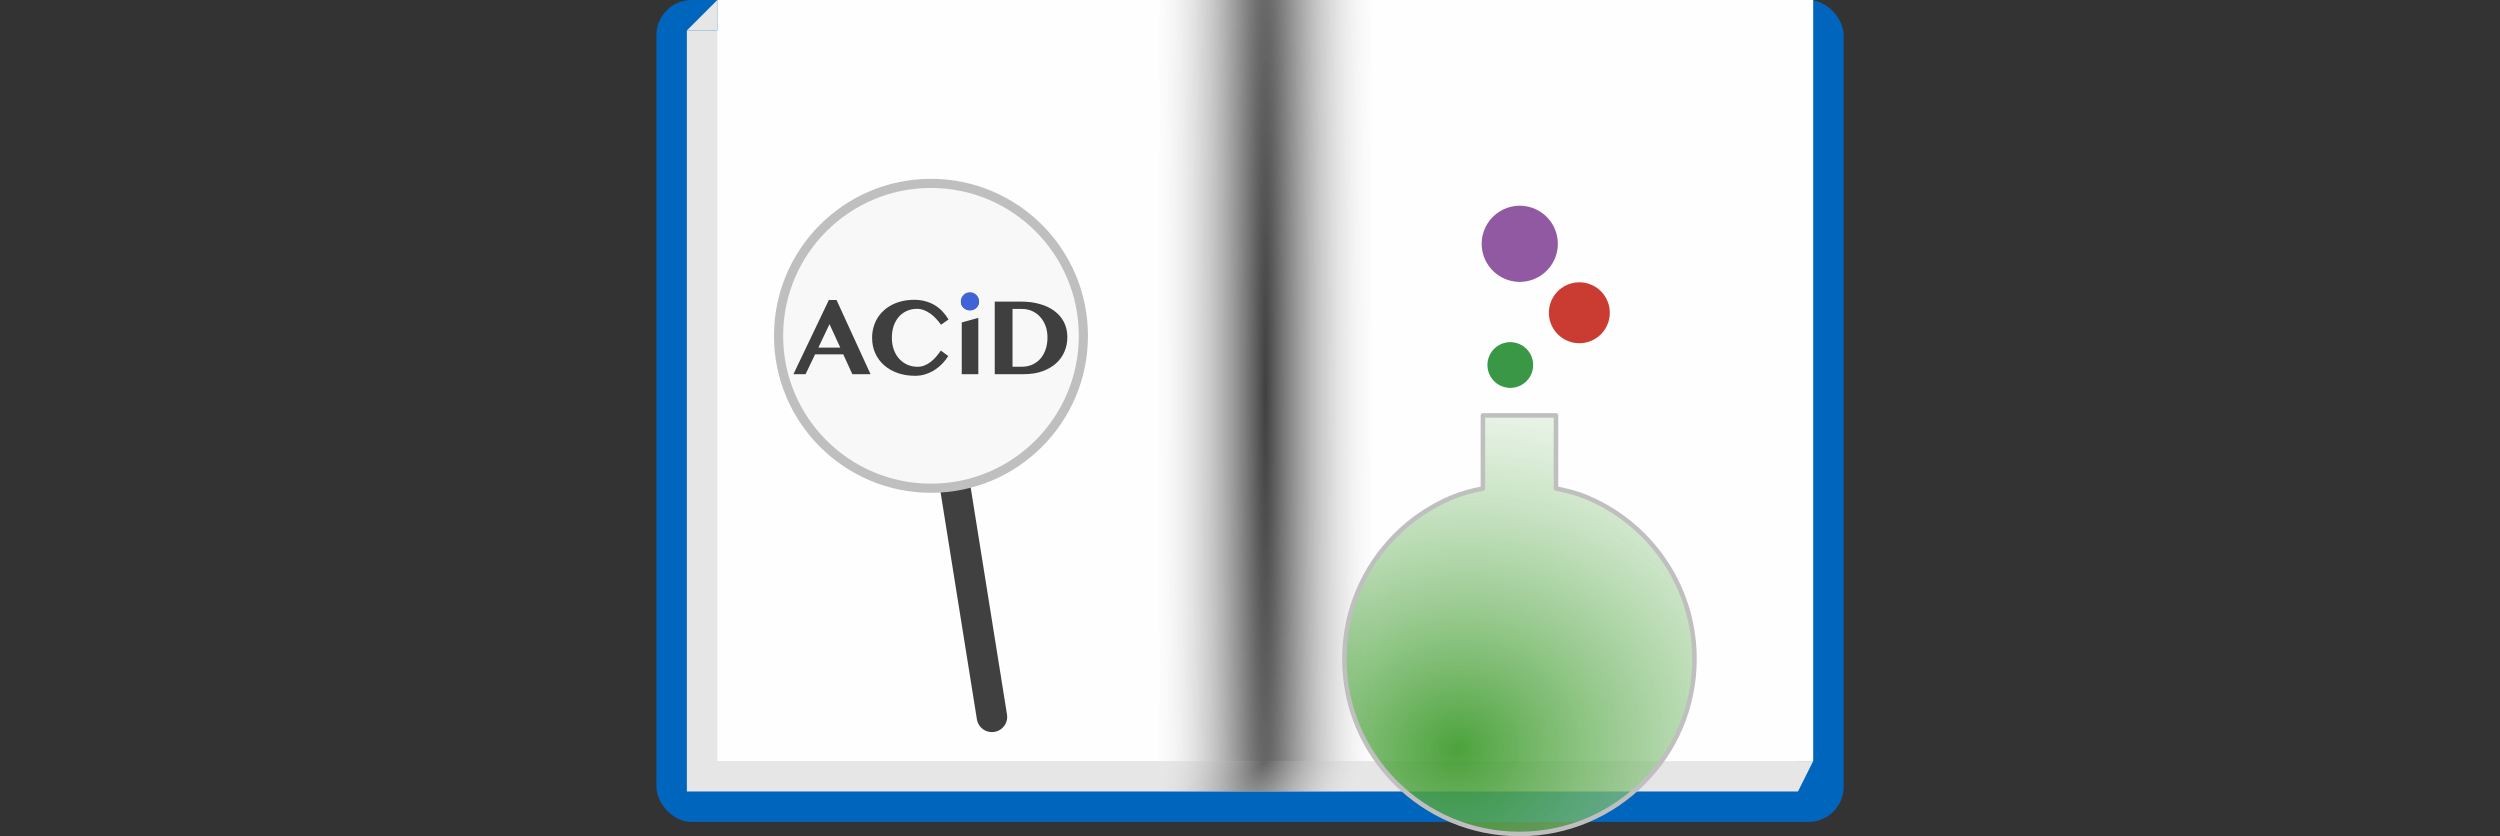 <?xml version="1.0" encoding="UTF-8" standalone="no"?>
<!-- Created with Inkscape (http://www.inkscape.org/) -->

<svg
   width="287"
   height="96"
   viewBox="0 0 287 96"
   version="1.1"
   id="svg1"
   inkscape:version="1.3.1 (9b9bdc1480, 2023-11-25, custom)"
   sodipodi:docname="logo.svg"
   xml:space="preserve"
   xmlns:inkscape="http://www.inkscape.org/namespaces/inkscape"
   xmlns:sodipodi="http://sodipodi.sourceforge.net/DTD/sodipodi-0.dtd"
   xmlns:xlink="http://www.w3.org/1999/xlink"
   xmlns="http://www.w3.org/2000/svg"
   xmlns:svg="http://www.w3.org/2000/svg"><rect x="0" y="0" width="287" height="96" fill="#333333" stroke="none"/><sodipodi:namedview
     id="namedview1"
     pagecolor="#ffffff"
     bordercolor="#000000"
     borderopacity="0.25"
     inkscape:showpageshadow="2"
     inkscape:pageopacity="0.0"
     inkscape:pagecheckerboard="false"
     inkscape:deskcolor="#d1d1d1"
     inkscape:document-units="px"
     showgrid="true"
     inkscape:zoom="6.8900457"
     inkscape:cx="148.18479"
     inkscape:cy="49.9271"
     inkscape:window-width="1848"
     inkscape:window-height="1016"
     inkscape:window-x="72"
     inkscape:window-y="27"
     inkscape:window-maximized="1"
     inkscape:current-layer="layer1"><inkscape:grid
       id="grid4"
       units="px"
       originx="0"
       originy="0"
       spacingx="1"
       spacingy="1"
       empcolor="#0099e5"
       empopacity="0.302"
       color="#0099e5"
       opacity="0.149"
       empspacing="5"
       dotted="false"
       gridanglex="30"
       gridanglez="30"
       visible="true"
       snapvisiblegridlinesonly="true" /></sodipodi:namedview><defs
     id="defs1"><linearGradient
       id="linearGradient7"
       inkscape:collect="always"><stop
         style="stop-color:#389826;stop-opacity:0.901;"
         offset="0"
         id="stop7" /><stop
         style="stop-color:#ffffff;stop-opacity:0.502;"
         offset="1"
         id="stop8" /></linearGradient><rect
       x="100"
       y="215"
       width="80"
       height="35"
       id="rect4" /><inkscape:path-effect
       effect="powerclip"
       id="path-effect408"
       is_visible="true"
       lpeversion="1"
       inverse="true"
       flatten="false"
       hide_clip="false"
       message="Use fill-rule evenodd on &lt;b&gt;fill and stroke&lt;/b&gt; dialog if no flatten result after convert clip to paths." /><linearGradient
       id="swatch405"
       inkscape:swatch="solid"><stop
         style="stop-color:#e6e6e6;stop-opacity:1;"
         offset="0"
         id="stop406" /></linearGradient><linearGradient
       id="swatch404"
       inkscape:swatch="solid"><stop
         style="stop-color:#e6e6e6;stop-opacity:1;"
         offset="0"
         id="stop405" /></linearGradient><linearGradient
       id="linearGradient402"
       inkscape:collect="always"><stop
         style="stop-color:#393939;stop-opacity:0.789;"
         offset="0"
         id="stop403" /><stop
         style="stop-color:#ffffff;stop-opacity:0;"
         offset="1"
         id="stop404" /></linearGradient><linearGradient
       id="linearGradient3"
       inkscape:collect="always"><stop
         style="stop-color:#404040;stop-opacity:1;"
         offset="0"
         id="stop3" /><stop
         style="stop-color:#ffffff;stop-opacity:0;"
         offset="1"
         id="stop4" /></linearGradient><radialGradient
       inkscape:collect="always"
       xlink:href="#linearGradient3"
       id="radialGradient4"
       cx="247.067"
       cy="258.643"
       fx="247.067"
       fy="258.643"
       r="34.326"
       gradientTransform="matrix(0.398,0,0,11.733,32.785,-2988.963)"
       gradientUnits="userSpaceOnUse" /><radialGradient
       inkscape:collect="always"
       xlink:href="#linearGradient402"
       id="radialGradient404"
       cx="249.194"
       cy="373.698"
       fx="249.194"
       fy="373.698"
       r="35"
       gradientTransform="matrix(0.325,0.132,-0.249,0.613,143.242,-173.645)"
       gradientUnits="userSpaceOnUse" /><filter
       id="mask-powermask-path-effect407_inverse"
       inkscape:label="filtermask-powermask-path-effect407"
       style="color-interpolation-filters:sRGB"
       height="100"
       width="100"
       x="-50"
       y="-50"><feColorMatrix
         id="mask-powermask-path-effect407_primitive1"
         values="1"
         type="saturate"
         result="fbSourceGraphic" /><feColorMatrix
         id="mask-powermask-path-effect407_primitive2"
         values="-1 0 0 0 1 0 -1 0 0 1 0 0 -1 0 1 0 0 0 1 0 "
         in="fbSourceGraphic" /></filter><clipPath
       clipPathUnits="userSpaceOnUse"
       id="clipPath407"><circle
         style="display:none;fill:#e5e5e5;fill-opacity:0.248;stroke:#bfbfbf;stroke-width:3;stroke-linecap:round;stroke-linejoin:round;stroke-dasharray:none;stroke-opacity:1"
         id="circle408"
         cy="230"
         cx="140"
         r="50"
         d="m 190,230 a 50,50 0 0 1 -50,50 50,50 0 0 1 -50,-50 50,50 0 0 1 50,-50 50,50 0 0 1 50,50 z" /><path
         id="lpe_path-effect408"
         style="fill:#e5e5e5;fill-opacity:0.248;stroke:#bfbfbf;stroke-width:3;stroke-linecap:round;stroke-linejoin:round;stroke-dasharray:none;stroke-opacity:1"
         class="powerclip"
         d="m 130.063,224.21 h 39.874 v 136.58 H 130.063 Z M 190,230 a 50,50 0 0 0 -50,-50 50,50 0 0 0 -50,50 50,50 0 0 0 50,50 50,50 0 0 0 50,-50 z" /></clipPath><radialGradient
       inkscape:collect="always"
       xlink:href="#linearGradient7"
       id="radialGradient8"
       cx="296.692"
       cy="380.029"
       fx="296.692"
       fy="380.029"
       r="58"
       gradientUnits="userSpaceOnUse"
       gradientTransform="matrix(0.919,-0.184,0.165,0.825,-181.832,-171.428)" /></defs><g
     inkscape:label="Layer 1"
     inkscape:groupmode="layer"
     id="layer1"><g
       id="g1"
       transform="matrix(0.983,0,0,0.983,16.377,0)"><rect
         style="fill:#0065bd;fill-opacity:1;stroke-width:0.352"
         id="rect1"
         width="138.65"
         height="95.989"
         x="60"
         y="1.9317881e-14"
         ry="4.108" /><rect
         style="fill:#e6e6e6;fill-opacity:1;stroke-width:0.358"
         id="rect2"
         width="129.763"
         height="88.878"
         x="63.555"
         y="3.555"
         ry="0" /><rect
         style="fill:#fefefe;fill-opacity:1;stroke-width:0.356"
         id="rect5"
         width="127.985"
         height="88.878"
         x="67.11"
         y="1.9317881e-14" /><rect
         style="fill:url(#radialGradient4);stroke-width:0.428"
         id="rect3"
         width="24.886"
         height="88.878"
         x="118.66"
         y="1.9317881e-14" /><path
         style="fill:#e6e6e6;fill-opacity:1;stroke-width:0.356"
         d="M 63.555,3.555 67.11,6.7443983e-6 V 3.555 Z"
         id="path5" /><path
         style="fill:#e6e6e6;fill-opacity:1;stroke-width:0.356"
         d="m 193.318,92.434 1.778,-3.555 h -1.778 z"
         id="path6" /><rect
         style="fill:url(#radialGradient404);fill-opacity:1;stroke-width:0.086"
         id="rect7"
         width="24.886"
         height="3.555"
         x="118.66"
         y="88.878" /><g
         id="g408"
         transform="matrix(0.356,0,0,0.356,42.224,-42.662)"><path
           style="fill:#3f3f3f;fill-opacity:1;stroke:#404040;stroke-width:10;stroke-linecap:round;stroke-linejoin:round;stroke-dasharray:none;stroke-opacity:1"
           d="m 140,230 20,125 z"
           id="path406"
           clip-path="url(#clipPath407)"
           inkscape:path-effect="#path-effect408"
           inkscape:original-d="m 140,230 20,125 z" /><circle
           style="fill:#e5e5e5;fill-opacity:0.248;stroke:#bfbfbf;stroke-width:3;stroke-linecap:round;stroke-linejoin:round;stroke-dasharray:none;stroke-opacity:1"
           id="circle407"
           cy="230"
           cx="140"
           r="50" /></g><path
         d="m 81.036,35.039 3.97,8.66 h -2.125 l -1.059,-2.315 h -3.291 l -1.113,2.315 h -1.417 l 4.136,-8.66 z m -2.119,5.553 h 2.553 l -1.256,-2.738 z m 8.582,-1.137 q 0,0.821 0.25,1.452 0.25,0.631 0.661,1.059 0.417,0.429 0.952,0.649 0.542,0.22 1.119,0.22 0.446,0 0.827,-0.155 0.387,-0.155 0.72,-0.411 0.339,-0.262 0.631,-0.601 0.292,-0.345 0.559,-0.726 l 0.869,0.637 q -0.28,0.452 -0.678,0.869 -0.393,0.417 -0.887,0.738 -0.494,0.321 -1.077,0.512 -0.583,0.19 -1.232,0.19 -1.095,0 -2.018,-0.315 -0.917,-0.321 -1.589,-0.905 -0.667,-0.583 -1.042,-1.399 -0.375,-0.815 -0.375,-1.815 0,-0.643 0.161,-1.22 0.161,-0.583 0.458,-1.077 0.304,-0.494 0.738,-0.887 0.434,-0.399 0.976,-0.678 0.548,-0.28 1.196,-0.429 0.649,-0.149 1.375,-0.149 0.732,0 1.339,0.173 0.613,0.167 1.107,0.476 0.5,0.304 0.887,0.726 0.393,0.423 0.69,0.923 l -0.881,0.613 q -0.268,-0.381 -0.583,-0.714 -0.309,-0.339 -0.667,-0.589 -0.357,-0.256 -0.75,-0.405 -0.393,-0.149 -0.821,-0.149 -0.583,0 -1.113,0.22 -0.53,0.22 -0.934,0.649 -0.399,0.429 -0.637,1.059 -0.232,0.631 -0.232,1.458 z m 8.16,-1.797 1.934,-0.536 v 6.577 h -1.934 z m -0.083,-2.387 q 0,-0.196 0.077,-0.369 0.083,-0.173 0.226,-0.298 0.143,-0.131 0.333,-0.202 0.19,-0.077 0.405,-0.077 0.214,0 0.405,0.077 0.19,0.071 0.333,0.202 0.143,0.125 0.226,0.298 0.083,0.173 0.083,0.369 0,0.196 -0.083,0.369 -0.083,0.173 -0.226,0.298 -0.143,0.125 -0.333,0.202 -0.19,0.071 -0.405,0.071 -0.214,0 -0.405,-0.071 -0.19,-0.077 -0.333,-0.202 -0.143,-0.125 -0.226,-0.298 -0.077,-0.173 -0.077,-0.369 z m 3.934,-0.048 h 3.077 q 1.184,0 2.178,0.28 0.994,0.274 1.708,0.809 0.72,0.53 1.119,1.303 0.399,0.774 0.399,1.768 0,0.893 -0.339,1.684 -0.333,0.786 -0.982,1.369 -0.649,0.583 -1.595,0.923 -0.94,0.339 -2.16,0.339 h -3.404 z m 2.077,7.606 h 1.107 q 0.613,0 1.155,-0.226 0.542,-0.226 0.946,-0.661 0.405,-0.44 0.637,-1.077 0.238,-0.637 0.238,-1.464 0,-0.714 -0.22,-1.321 -0.22,-0.607 -0.619,-1.053 -0.393,-0.446 -0.94,-0.696 -0.548,-0.25 -1.196,-0.25 h -1.107 z"
         id="text1"
         style="font-family:'Tamil MN';-inkscape-font-specification:'Tamil MN';white-space:pre;fill:#3f3f3f;stroke-width:1.016;stroke-linecap:round;stroke-linejoin:round"
         aria-label="ACiD" /><circle
         style="fill:#4063d8;fill-opacity:1;stroke:none;stroke-width:0.356;stroke-linecap:round;stroke-linejoin:round;stroke-dasharray:none;stroke-opacity:1"
         id="path4"
         cx="96.618"
         cy="35.196"
         r="1.067" /><path
         id="path7"
         style="fill:url(#radialGradient8);stroke:#bfbfbf;stroke-width:0.533;stroke-linecap:round;stroke-linejoin:round;stroke-dasharray:none;stroke-opacity:1"
         d="m 165.054,57.046 c 1.331,0.272 2.468,0.556 3.691,1.073 2.446,1.034 4.648,2.531 6.498,4.381 3.699,3.699 5.987,8.81 5.987,14.455 0,11.29 -9.152,20.442 -20.442,20.442 -11.29,0 -20.442,-9.152 -20.442,-20.442 0,-5.645 2.3,-10.767 5.987,-14.455 1.844,-1.844 4.046,-3.341 6.493,-4.377 1.224,-0.518 2.364,-0.804 3.695,-1.078 v -8.532 h 8.532 z"
         sodipodi:nodetypes="csssssssc" /><g
         id="g9"
         transform="matrix(-0.225,-0.108,0.108,-0.225,166.758,49.779)"
         inkscape:transform-center-x="-4.2998008"
         inkscape:transform-center-y="-7.8667001"><path
           d="M 19.254,63.909 C 11.383,63.9 5.008,57.511 5.013,49.64 c 0.005,-7.871 6.389,-14.249 14.26,-14.245 7.871,0.004 14.252,6.387 14.253,14.258 -0.009,7.877 -6.394,14.257 -14.27,14.256 z"
           fill="#ca3c32"
           id="path1"
           style="display:inline;stroke-width:0.981" /><path
           d="M 58.353,84.504 C 48.513,84.49 40.544,76.507 40.551,66.666 c 0.006,-9.841 7.986,-17.812 17.826,-17.807 9.839,0.004 17.813,7.982 17.814,17.823 -0.011,9.847 -7.993,17.822 -17.838,17.821 z"
           fill="#9259a3"
           id="path2"
           style="display:inline;stroke-width:1.226" /><path
           d="m 37.815,24.318 c -5.905,0 -10.692,-4.787 -10.692,-10.692 0,-5.905 4.787,-10.692 10.692,-10.692 5.905,0 10.692,4.787 10.692,10.692 A 10.681,10.681 0 0 1 37.815,24.318 Z"
           fill="#399746"
           id="path3"
           style="display:inline;stroke-width:0.736" /></g></g></g></svg>
